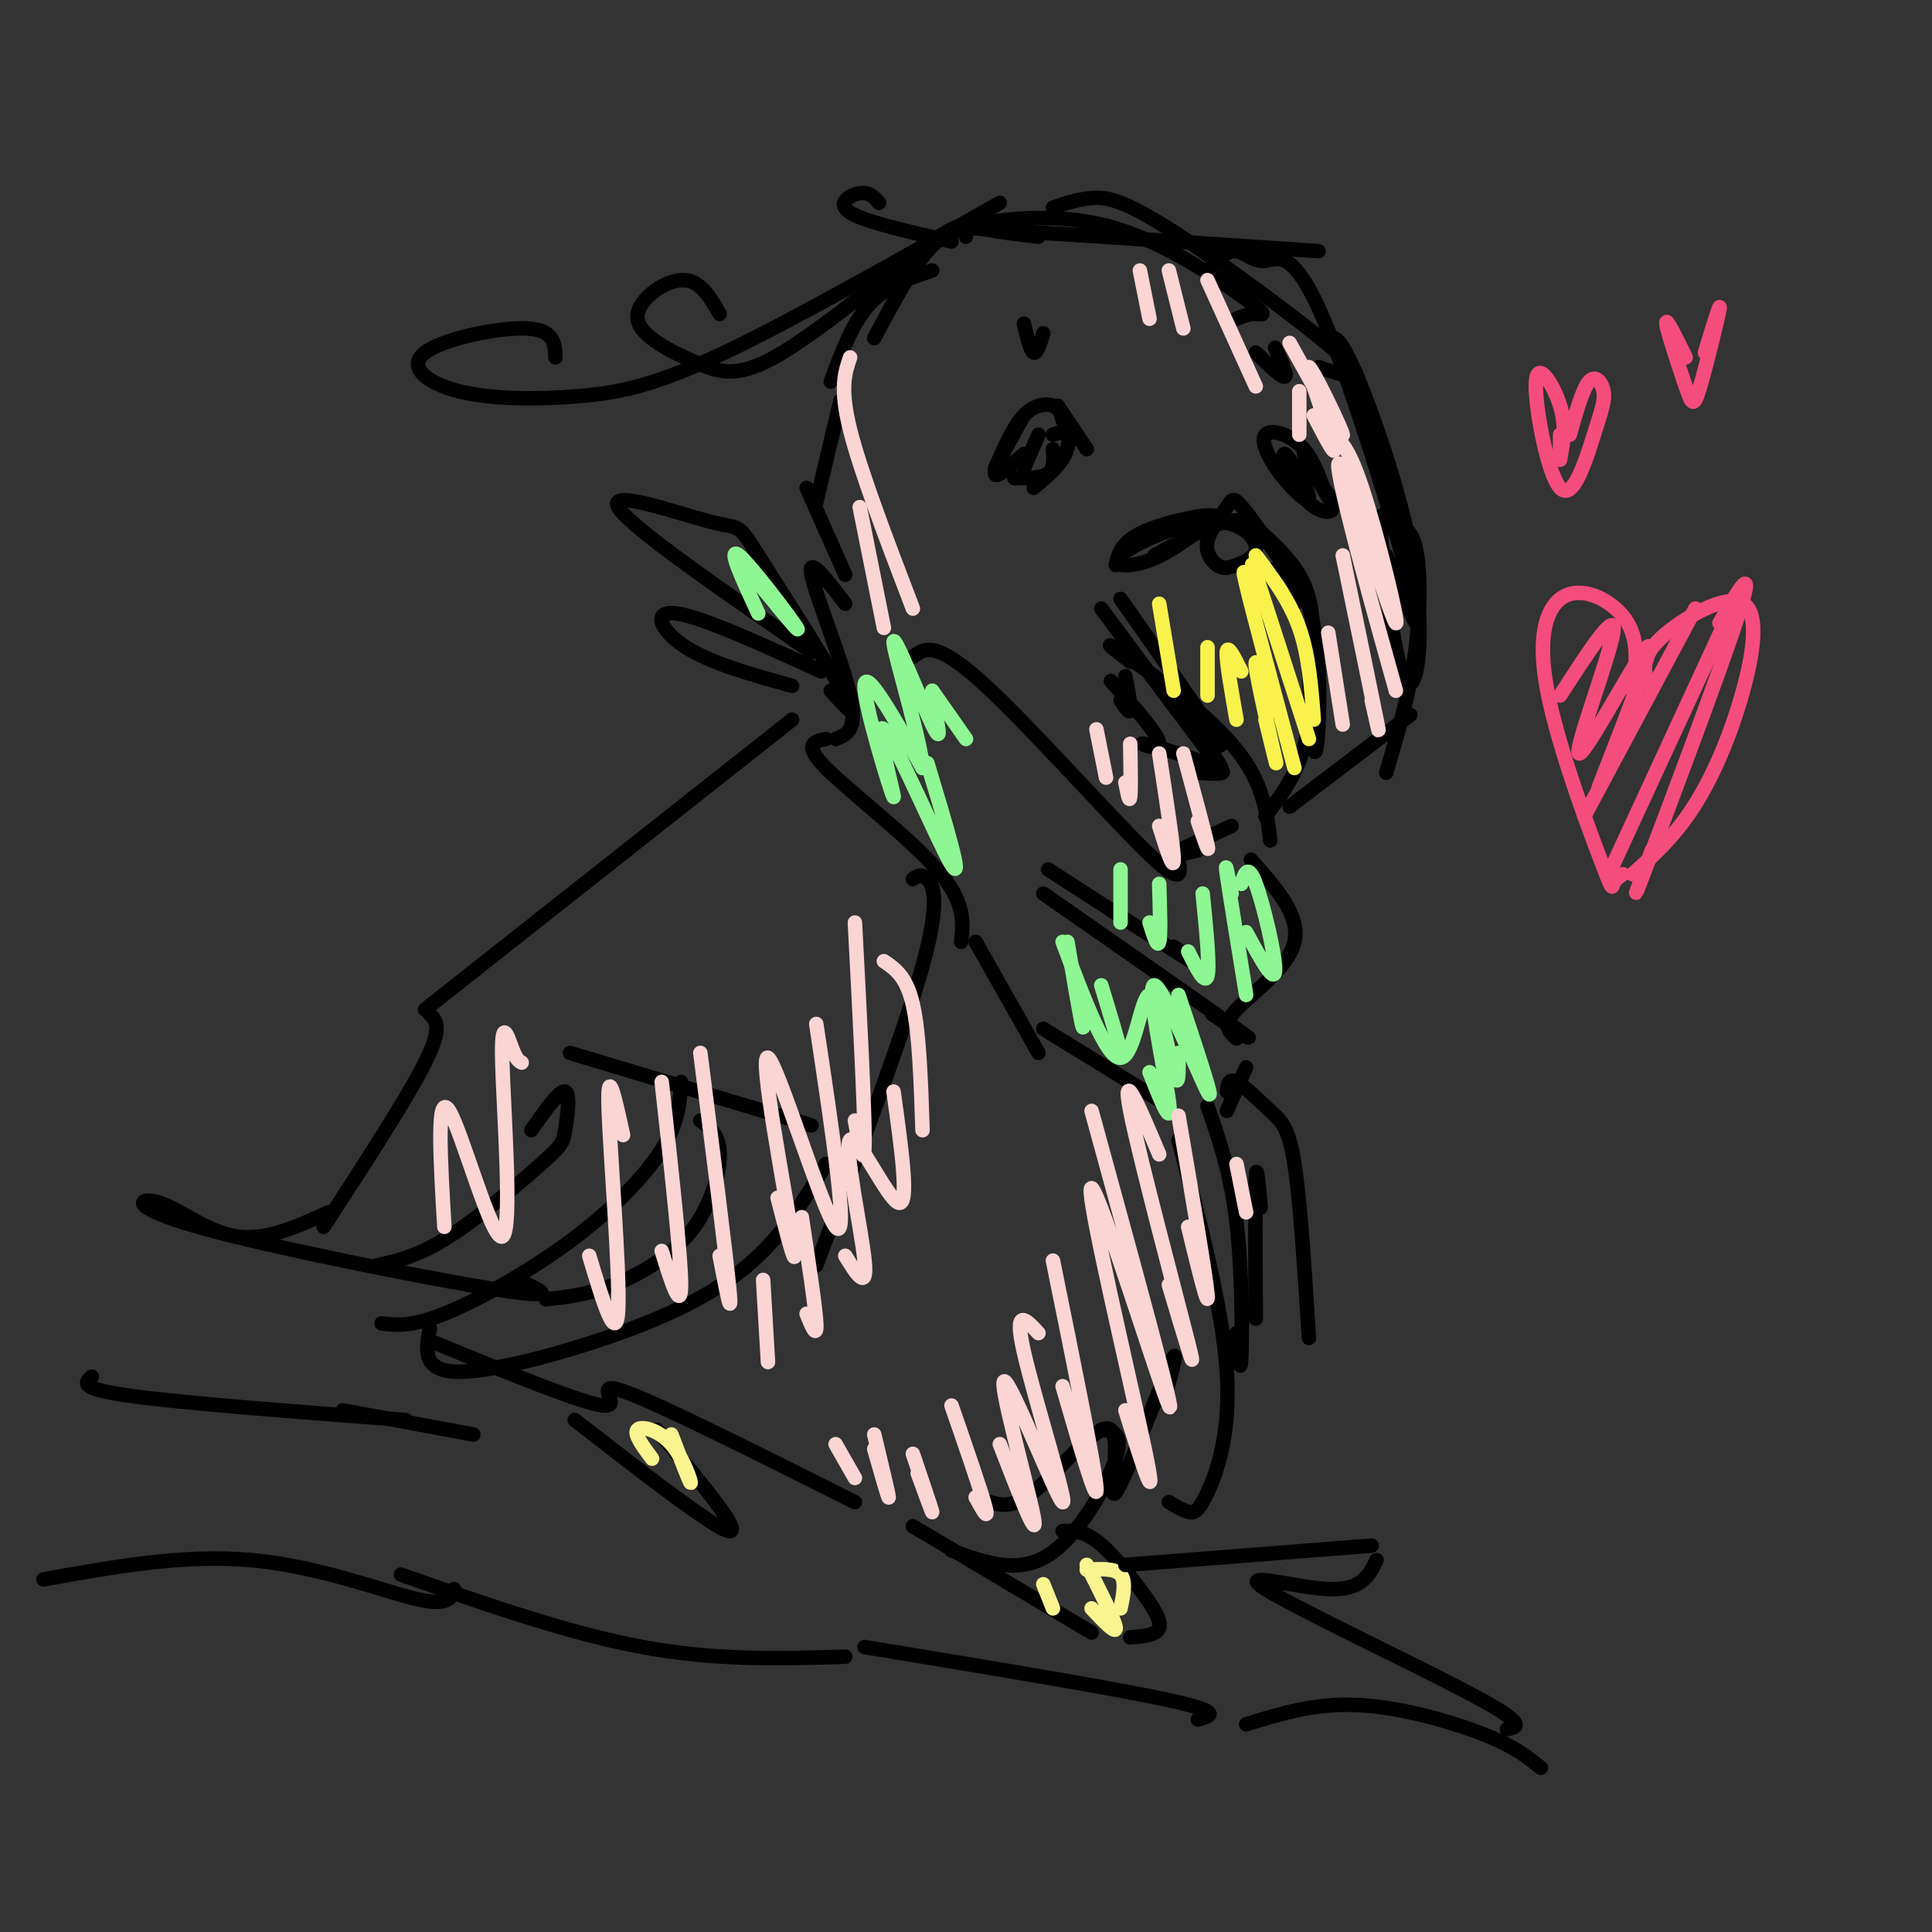<svg viewBox='0 0 400 400' version='1.1' xmlns='http://www.w3.org/2000/svg' xmlns:xlink='http://www.w3.org/1999/xlink'><rect x="0" y="0" width="400" height="400" fill="#333333" stroke="none"/><g fill='none' stroke='rgb(0,0,0)' stroke-width='3' stroke-linecap='round' stroke-linejoin='round'><path d='M172,79c2.250,-6.083 4.500,-12.167 8,-16c3.500,-3.833 8.250,-5.417 13,-7'/><path d='M181,70c4.333,-8.167 8.667,-16.333 13,-20c4.333,-3.667 8.667,-2.833 13,-2'/><path d='M191,52c1.233,-1.681 2.466,-3.362 9,-5c6.534,-1.638 18.370,-3.233 30,0c11.630,3.233 23.054,11.293 28,15c4.946,3.707 3.413,3.059 2,3c-1.413,-0.059 -2.707,0.470 -4,1'/><path d='M218,43c2.530,-0.875 5.060,-1.750 8,-2c2.940,-0.250 6.292,0.125 17,7c10.708,6.875 28.774,20.250 35,26c6.226,5.750 0.613,3.875 -5,2'/><path d='M251,55c1.636,-1.617 3.273,-3.234 5,-3c1.727,0.234 3.545,2.321 6,2c2.455,-0.321 5.545,-3.048 12,12c6.455,15.048 16.273,47.871 19,59c2.727,11.129 -1.636,0.565 -6,-10'/><path d='M275,70c1.159,-0.368 2.317,-0.735 6,8c3.683,8.735 9.890,26.573 12,41c2.110,14.427 0.121,25.441 -2,22c-2.121,-3.441 -4.375,-21.339 -5,-29c-0.625,-7.661 0.379,-5.084 2,-4c1.621,1.084 3.860,0.677 5,5c1.140,4.323 1.183,13.378 0,22c-1.183,8.622 -3.591,16.811 -6,25'/><path d='M292,148c0.000,0.000 -25.000,19.000 -25,19'/><path d='M267,125c1.469,-0.069 2.938,-0.137 1,-4c-1.938,-3.863 -7.284,-11.520 -10,-15c-2.716,-3.480 -2.802,-2.783 -4,-1c-1.198,1.783 -3.506,4.653 -4,7c-0.494,2.347 0.827,4.173 2,5c1.173,0.827 2.197,0.655 4,0c1.803,-0.655 4.384,-1.794 4,-4c-0.384,-2.206 -3.732,-5.478 -10,-5c-6.268,0.478 -15.457,4.706 -18,7c-2.543,2.294 1.559,2.656 6,1c4.441,-1.656 9.220,-5.328 14,-9'/><path d='M252,107c-0.889,-1.044 -10.111,0.844 -15,3c-4.889,2.156 -5.444,4.578 -6,7'/><path d='M239,115c5.661,-3.083 11.321,-6.167 15,-7c3.679,-0.833 5.375,0.583 8,3c2.625,2.417 6.179,5.833 8,10c1.821,4.167 1.911,9.083 2,14'/><path d='M262,118c2.487,-0.058 4.974,-0.115 7,3c2.026,3.115 3.590,9.404 4,18c0.410,8.596 -0.333,19.500 -1,16c-0.667,-3.500 -1.256,-21.404 -1,-24c0.256,-2.596 1.359,10.115 0,19c-1.359,8.885 -5.179,13.942 -9,19'/><path d='M232,124c8.833,12.583 17.667,25.167 20,29c2.333,3.833 -1.833,-1.083 -6,-6'/><path d='M228,126c10.583,14.250 21.167,28.500 24,32c2.833,3.500 -2.083,-3.750 -7,-11'/><path d='M234,137c-3.222,-2.511 -6.444,-5.022 -2,-2c4.444,3.022 16.556,11.578 23,19c6.444,7.422 7.222,13.711 8,20'/><path d='M248,160c3.536,0.220 7.071,0.440 4,-1c-3.071,-1.440 -12.750,-4.542 -15,-5c-2.250,-0.458 2.929,1.726 3,0c0.071,-1.726 -4.964,-7.363 -10,-13'/><path d='M232,145c0.917,1.417 1.833,2.833 2,2c0.167,-0.833 -0.417,-3.917 -1,-7'/><path d='M225,93c0.000,0.000 -6.000,-9.000 -6,-9'/><path d='M220,87c-0.311,-1.244 -0.622,-2.489 -2,-3c-1.378,-0.511 -3.822,-0.289 -6,2c-2.178,2.289 -4.089,6.644 -6,11'/><path d='M212,86c-3.000,5.333 -6.000,10.667 -6,12c0.000,1.333 3.000,-1.333 6,-4'/><path d='M218,90c1.244,-0.422 2.489,-0.844 3,0c0.511,0.844 0.289,2.956 -1,5c-1.289,2.044 -3.644,4.022 -6,6'/><path d='M218,93c0.167,2.000 0.333,4.000 -1,5c-1.333,1.000 -4.167,1.000 -7,1'/><path d='M215,90c0.000,0.000 -3.000,7.000 -3,7'/><path d='M215,49c-6.333,-0.750 -12.667,-1.500 -3,-1c9.667,0.500 35.333,2.250 61,4'/><path d='M270,94c0.000,0.000 5.000,9.000 5,9'/><path d='M270,96c3.043,3.678 6.086,7.356 6,9c-0.086,1.644 -3.301,1.255 -6,-2c-2.699,-3.255 -4.883,-9.375 -4,-9c0.883,0.375 4.833,7.247 5,9c0.167,1.753 -3.450,-1.613 -6,-5c-2.550,-3.387 -4.033,-6.797 -3,-8c1.033,-1.203 4.581,-0.201 7,2c2.419,2.201 3.710,5.600 5,9'/><path d='M174,83c0.000,0.000 -5.000,21.000 -5,21'/><path d='M167,101c0.000,0.000 8.000,18.000 8,18'/><path d='M255,171c0.000,0.000 -13.000,6.000 -13,6'/><path d='M244,177c2.167,-0.500 4.333,-1.000 4,-1c-0.333,0.000 -3.167,0.500 -6,1'/><path d='M244,178c0.511,2.933 1.022,5.867 -7,-2c-8.022,-7.867 -24.578,-26.533 -34,-35c-9.422,-8.467 -11.711,-6.733 -14,-5'/><path d='M175,125c-3.911,-5.111 -7.822,-10.222 -7,-6c0.822,4.222 6.378,17.778 8,25c1.622,7.222 -0.689,8.111 -3,9'/><path d='M171,153c-2.444,0.533 -4.889,1.067 0,6c4.889,4.933 17.111,14.267 23,21c5.889,6.733 5.444,10.867 5,15'/><path d='M259,178c5.133,5.756 10.267,11.511 9,17c-1.267,5.489 -8.933,10.711 -12,14c-3.067,3.289 -1.533,4.644 0,6'/><path d='M258,221c0.000,0.000 -4.000,9.000 -4,9'/><path d='M242,229c0.000,0.000 -26.000,-16.000 -26,-16'/><path d='M215,218c0.000,0.000 -13.000,-23.000 -13,-23'/><path d='M251,210c5.417,3.583 10.833,7.167 5,3c-5.833,-4.167 -22.917,-16.083 -40,-28'/><path d='M243,196c3.167,2.333 6.333,4.667 2,2c-4.333,-2.667 -16.167,-10.333 -28,-18'/><path d='M172,143c3.219,3.566 6.437,7.132 3,1c-3.437,-6.132 -13.530,-21.963 -18,-29c-4.470,-7.037 -3.319,-5.279 -10,-7c-6.681,-1.721 -21.195,-6.920 -19,-3c2.195,3.920 21.097,16.960 40,30'/><path d='M170,139c-12.400,-5.667 -24.800,-11.333 -30,-12c-5.200,-0.667 -3.200,3.667 2,7c5.200,3.333 13.600,5.667 22,8'/><path d='M207,42c-21.353,12.104 -42.706,24.209 -57,31c-14.294,6.791 -21.529,8.270 -30,9c-8.471,0.730 -18.178,0.711 -25,-1c-6.822,-1.711 -10.760,-5.115 -7,-8c3.760,-2.885 15.217,-5.253 21,-5c5.783,0.253 5.891,3.126 6,6'/><path d='M200,49c0.119,-2.068 0.238,-4.137 -7,1c-7.238,5.137 -21.835,17.479 -31,23c-9.165,5.521 -12.900,4.222 -18,2c-5.100,-2.222 -11.565,-5.368 -12,-9c-0.435,-3.632 5.162,-7.752 9,-8c3.838,-0.248 5.919,3.376 8,7'/><path d='M197,50c-9.000,-2.044 -18.000,-4.089 -21,-6c-3.000,-1.911 0.000,-3.689 2,-4c2.000,-0.311 3.000,0.844 4,2'/><path d='M212,67c0.667,2.833 1.333,5.667 2,6c0.667,0.333 1.333,-1.833 2,-4'/><path d='M260,73c2.667,2.583 5.333,5.167 6,5c0.667,-0.167 -0.667,-3.083 -2,-6'/><path d='M250,229c2.400,6.911 4.800,13.822 6,24c1.200,10.178 1.200,23.622 1,28c-0.200,4.378 -0.600,-0.311 -1,-5'/><path d='M244,236c4.583,17.589 9.167,35.179 10,48c0.833,12.821 -2.083,20.875 -4,25c-1.917,4.125 -2.833,4.321 -4,4c-1.167,-0.321 -2.583,-1.161 -4,-2'/><path d='M241,290c1.742,-6.388 3.483,-12.775 1,-7c-2.483,5.775 -9.191,23.713 -11,26c-1.809,2.287 1.282,-11.077 -1,-13c-2.282,-1.923 -9.938,7.593 -15,12c-5.062,4.407 -7.531,3.703 -10,3'/><path d='M189,182c0.889,-0.622 1.778,-1.244 3,0c1.222,1.244 2.778,4.356 -1,18c-3.778,13.644 -12.889,37.822 -22,62'/><path d='M171,241c-4.012,6.655 -8.024,13.310 -14,19c-5.976,5.690 -13.917,10.417 -26,15c-12.083,4.583 -28.310,9.024 -36,9c-7.690,-0.024 -6.845,-4.512 -6,-9'/><path d='M164,149c0.000,0.000 -76.000,60.000 -76,60'/><path d='M89,210c1.333,1.333 2.667,2.667 -1,10c-3.667,7.333 -12.333,20.667 -21,34'/><path d='M68,251c-6.464,2.951 -12.928,5.901 -19,5c-6.072,-0.901 -11.751,-5.654 -16,-7c-4.249,-1.346 -7.067,0.715 8,5c15.067,4.285 48.019,10.796 62,13c13.981,2.204 8.990,0.102 4,-2'/><path d='M168,233c0.000,0.000 -50.000,-15.000 -50,-15'/><path d='M145,232c1.976,1.458 3.952,2.917 4,7c0.048,4.083 -1.833,10.792 -6,16c-4.167,5.208 -10.619,8.917 -16,11c-5.381,2.083 -9.690,2.542 -14,3'/><path d='M141,224c-0.238,4.202 -0.476,8.405 -4,14c-3.524,5.595 -10.333,12.583 -19,19c-8.667,6.417 -19.190,12.262 -26,15c-6.810,2.738 -9.905,2.369 -13,2'/><path d='M110,234c2.935,-4.185 5.869,-8.370 7,-8c1.131,0.370 0.458,5.295 0,8c-0.458,2.705 -0.700,3.190 -5,7c-4.300,3.810 -12.657,10.946 -19,15c-6.343,4.054 -10.671,5.027 -15,6'/><path d='M228,296c2.378,0.289 4.756,0.578 3,6c-1.756,5.422 -7.644,15.978 -14,20c-6.356,4.022 -13.178,1.511 -20,-1'/><path d='M177,311c-20.600,-10.333 -41.200,-20.667 -48,-23c-6.800,-2.333 0.200,3.333 -4,3c-4.200,-0.333 -19.600,-6.667 -35,-13'/><path d='M220,317c2.095,-0.060 4.190,-0.119 7,2c2.810,2.119 6.333,6.417 9,10c2.667,3.583 4.476,6.452 4,8c-0.476,1.548 -3.238,1.774 -6,2'/><path d='M226,338c0.000,0.000 -37.000,-22.000 -37,-22'/><path d='M136,296c8.917,10.667 17.833,21.333 15,21c-2.833,-0.333 -17.417,-11.667 -32,-23'/><path d='M254,226c0.185,-1.411 0.369,-2.821 2,-2c1.631,0.821 4.708,3.875 7,6c2.292,2.125 3.798,3.321 5,11c1.202,7.679 2.101,21.839 3,36'/><path d='M261,250c-0.417,-4.917 -0.833,-9.833 -1,-6c-0.167,3.833 -0.083,16.417 0,29'/></g>
<g fill='none' stroke='rgb(249,242,77)' stroke-width='3' stroke-linecap='round' stroke-linejoin='round'><path d='M260,115c3.500,4.667 7.000,9.333 9,15c2.000,5.667 2.500,12.333 3,19'/><path d='M261,123c-1.333,-4.500 -2.667,-9.000 -1,-4c1.667,5.000 6.333,19.500 11,34'/><path d='M260,125c-1.667,-4.833 -3.333,-9.667 -2,-4c1.333,5.667 5.667,21.833 10,38'/><path d='M264,147c-2.178,-6.089 -4.356,-12.178 -4,-9c0.356,3.178 3.244,15.622 4,19c0.756,3.378 -0.622,-2.311 -2,-8'/><path d='M257,139c-1.417,-2.833 -2.833,-5.667 -3,-4c-0.167,1.667 0.917,7.833 2,14'/><path d='M250,134c0.000,0.000 0.000,10.000 0,10'/><path d='M240,125c0.000,0.000 3.000,18.000 3,18'/></g>
<g fill='none' stroke='rgb(142,246,147)' stroke-width='3' stroke-linecap='round' stroke-linejoin='round'><path d='M257,183c0.689,-2.178 1.378,-4.356 3,0c1.622,4.356 4.178,15.244 4,18c-0.178,2.756 -3.089,-2.622 -6,-8'/><path d='M255,185c-0.750,-3.750 -1.500,-7.500 -1,-4c0.500,3.500 2.250,14.250 4,25'/><path d='M249,185c0.750,7.500 1.500,15.000 1,17c-0.500,2.000 -2.250,-1.500 -4,-5'/><path d='M240,183c0.167,5.333 0.333,10.667 0,12c-0.333,1.333 -1.167,-1.333 -2,-4'/><path d='M232,180c0.000,0.000 0.000,11.000 0,11'/><path d='M244,206c3.893,11.690 7.786,23.381 6,20c-1.786,-3.381 -9.250,-21.833 -11,-22c-1.750,-0.167 2.214,17.952 3,24c0.786,6.048 -1.607,0.024 -4,-6'/><path d='M228,204c1.833,6.000 3.667,12.000 4,14c0.333,2.000 -0.833,0.000 -2,-2'/><path d='M221,195c1.250,7.417 2.500,14.833 3,17c0.500,2.167 0.250,-0.917 0,-4'/><path d='M220,195c4.536,12.113 9.071,24.226 12,24c2.929,-0.226 4.250,-12.792 6,-13c1.750,-0.208 3.929,11.940 5,16c1.071,4.060 1.036,0.030 1,-4'/><path d='M192,158c3.826,12.681 7.652,25.362 5,21c-2.652,-4.362 -11.783,-25.767 -14,-28c-2.217,-2.233 2.480,14.707 2,14c-0.480,-0.707 -6.137,-19.059 -6,-23c0.137,-3.941 6.069,6.530 12,17'/><path d='M191,159c0.024,-4.321 -5.917,-23.625 -6,-26c-0.083,-2.375 5.690,12.179 8,17c2.310,4.821 1.155,-0.089 0,-5'/><path d='M193,143c0.000,0.000 7.000,10.000 7,10'/><path d='M154,117c6.067,7.422 12.133,14.844 11,13c-1.133,-1.844 -9.467,-12.956 -12,-15c-2.533,-2.044 0.733,4.978 4,12'/></g>
<g fill='none' stroke='rgb(251,212,212)' stroke-width='3' stroke-linecap='round' stroke-linejoin='round'><path d='M267,71c5.613,10.125 11.226,20.250 11,19c-0.226,-1.250 -6.292,-13.875 -7,-14c-0.708,-0.125 3.940,12.250 5,16c1.060,3.750 -1.470,-1.125 -4,-6'/><path d='M269,81c0.000,0.000 0.000,9.000 0,9'/><path d='M275,90c1.879,0.611 3.758,1.222 7,11c3.242,9.778 7.848,28.724 7,28c-0.848,-0.724 -7.152,-21.118 -10,-29c-2.848,-7.882 -2.242,-3.252 0,6c2.242,9.252 6.121,23.126 10,37'/><path d='M278,115c3.000,14.500 6.000,29.000 7,34c1.000,5.000 0.000,0.500 -1,-4'/><path d='M275,131c0.000,0.000 3.000,19.000 3,19'/><path d='M245,156c2.250,8.333 4.500,16.667 5,19c0.500,2.333 -0.750,-1.333 -2,-5'/><path d='M240,156c1.500,9.750 3.000,19.500 3,22c0.000,2.500 -1.500,-2.250 -3,-7'/><path d='M234,154c0.083,4.833 0.167,9.667 0,11c-0.167,1.333 -0.583,-0.833 -1,-3'/><path d='M227,151c0.000,0.000 2.000,10.000 2,10'/><path d='M250,58c0.000,0.000 10.000,22.000 10,22'/><path d='M242,56c0.000,0.000 3.000,12.000 3,12'/><path d='M236,56c0.000,0.000 2.000,10.000 2,10'/><path d='M176,74c-1.083,3.167 -2.167,6.333 0,15c2.167,8.667 7.583,22.833 13,37'/><path d='M178,105c0.000,0.000 5.000,25.000 5,25'/><path d='M244,231c2.833,16.583 5.667,33.167 6,37c0.333,3.833 -1.833,-5.083 -4,-14'/><path d='M240,239c-3.956,-9.400 -7.911,-18.800 -6,-9c1.911,9.800 9.689,38.800 12,48c2.311,9.200 -0.844,-1.400 -4,-12'/><path d='M226,230c8.923,32.524 17.845,65.048 16,61c-1.845,-4.048 -14.458,-44.667 -16,-45c-1.542,-0.333 7.988,39.619 11,54c3.012,14.381 -0.494,3.190 -4,-8'/><path d='M218,261c4.333,21.333 8.667,42.667 9,47c0.333,4.333 -3.333,-8.333 -7,-21'/><path d='M215,276c-2.596,-2.825 -5.193,-5.649 -3,4c2.193,9.649 9.175,31.772 8,31c-1.175,-0.772 -10.509,-24.439 -12,-25c-1.491,-0.561 4.860,21.982 6,28c1.140,6.018 -2.930,-4.491 -7,-15'/><path d='M197,291c3.083,8.917 6.167,17.833 7,21c0.833,3.167 -0.583,0.583 -2,-2'/><path d='M189,301c1.917,5.667 3.833,11.333 4,12c0.167,0.667 -1.417,-3.667 -3,-8'/><path d='M181,297c1.500,6.250 3.000,12.500 3,13c0.000,0.500 -1.500,-4.750 -3,-10'/><path d='M173,299c0.000,0.000 4.000,7.000 4,7'/><path d='M183,199c2.333,1.583 4.667,3.167 6,9c1.333,5.833 1.667,15.917 2,26'/><path d='M185,226c1.667,11.940 3.333,23.881 1,23c-2.333,-0.881 -8.667,-14.583 -10,-13c-1.333,1.583 2.333,18.452 3,25c0.667,6.548 -1.667,2.774 -4,-1'/><path d='M166,252c1.417,9.333 2.833,18.667 3,22c0.167,3.333 -0.917,0.667 -2,-2'/><path d='M158,265c0.000,0.000 1.000,17.000 1,17'/><path d='M177,191c1.000,19.083 2.000,38.167 2,45c0.000,6.833 -1.000,1.417 -2,-4'/><path d='M169,212c3.440,22.857 6.881,45.714 4,42c-2.881,-3.714 -12.083,-34.000 -14,-35c-1.917,-1.000 3.452,27.286 5,37c1.548,9.714 -0.726,0.857 -3,-8'/><path d='M145,218c2.667,21.000 5.333,42.000 6,49c0.667,7.000 -0.667,0.000 -2,-7'/><path d='M137,224c2.000,18.083 4.000,36.167 4,42c0.000,5.833 -2.000,-0.583 -4,-7'/><path d='M129,235c-1.622,-7.444 -3.244,-14.889 -3,-6c0.244,8.889 2.356,34.111 2,42c-0.356,7.889 -3.178,-1.556 -6,-11'/><path d='M108,220c-0.533,-0.271 -1.065,-0.542 -2,-3c-0.935,-2.458 -2.271,-7.102 -2,3c0.271,10.102 2.150,34.951 0,36c-2.150,1.049 -8.329,-21.700 -11,-26c-2.671,-4.300 -1.836,9.850 -1,24'/><path d='M256,241c0.000,0.000 2.000,10.000 2,10'/></g>
<g fill='none' stroke='rgb(249,244,144)' stroke-width='3' stroke-linecap='round' stroke-linejoin='round'><path d='M225,325c2.917,-0.167 5.833,-0.333 7,1c1.167,1.333 0.583,4.167 0,7'/><path d='M225,324c2.917,5.750 5.833,11.500 6,13c0.167,1.500 -2.417,-1.250 -5,-4'/><path d='M216,328c0.000,0.000 2.000,5.000 2,5'/><path d='M139,297c1.917,5.006 3.833,10.012 4,10c0.167,-0.012 -1.417,-5.042 -4,-8c-2.583,-2.958 -6.167,-3.845 -7,-3c-0.833,0.845 1.083,3.423 3,6'/></g>
<g fill='none' stroke='rgb(244,76,125)' stroke-width='3' stroke-linecap='round' stroke-linejoin='round'><path d='M341,141c-0.627,-2.530 -1.254,-5.059 3,-9c4.254,-3.941 13.388,-9.293 17,-7c3.612,2.293 1.703,12.233 -1,21c-2.703,8.767 -6.201,16.362 -10,22c-3.799,5.638 -7.900,9.319 -12,13'/><path d='M338,143c0.701,-4.970 1.402,-9.940 -1,-14c-2.402,-4.060 -7.906,-7.209 -12,-6c-4.094,1.209 -6.778,6.778 -5,18c1.778,11.222 8.017,28.098 11,36c2.983,7.902 2.709,6.829 3,6c0.291,-0.829 1.145,-1.415 2,-2'/><path d='M356,129c3.822,-6.689 7.644,-13.378 4,-2c-3.644,11.378 -14.756,40.822 -19,52c-4.244,11.178 -1.622,4.089 1,-3'/><path d='M358,127c0.000,0.000 -24.000,52.000 -24,52'/><path d='M351,126c0.000,0.000 -23.000,43.000 -23,43'/><path d='M331,163c6.083,-15.565 12.167,-31.131 10,-29c-2.167,2.131 -12.583,21.958 -14,22c-1.417,0.042 6.167,-19.702 7,-25c0.833,-5.298 -5.083,3.851 -11,13'/><path d='M325,90c1.333,-4.741 2.667,-9.483 4,-11c1.333,-1.517 2.667,0.190 3,2c0.333,1.810 -0.333,3.723 -2,9c-1.667,5.277 -4.333,13.920 -7,11c-2.667,-2.920 -5.333,-17.401 -5,-22c0.333,-4.599 3.667,0.686 5,5c1.333,4.314 0.667,7.657 0,11'/><path d='M323,95c0.000,1.000 0.000,-2.000 0,-5'/><path d='M353,73c1.668,-5.501 3.337,-11.002 3,-9c-0.337,2.002 -2.678,11.506 -4,16c-1.322,4.494 -1.625,3.979 -3,0c-1.375,-3.979 -3.821,-11.423 -4,-13c-0.179,-1.577 1.911,2.711 4,7'/></g>
<g fill='none' stroke='rgb(0,0,0)' stroke-width='3' stroke-linecap='round' stroke-linejoin='round'><path d='M71,292c0.000,0.000 27.000,5.000 27,5'/><path d='M233,324c0.000,0.000 51.000,-4.000 51,-4'/><path d='M285,323c-1.518,3.149 -3.036,6.298 -10,6c-6.964,-0.298 -19.375,-4.042 -13,0c6.375,4.042 31.536,15.869 43,22c11.464,6.131 9.232,6.565 7,7'/><path d='M319,366c-2.689,-2.200 -5.378,-4.400 -12,-7c-6.622,-2.600 -17.178,-5.600 -26,-6c-8.822,-0.400 -15.911,1.800 -23,4'/><path d='M248,356c2.750,-0.750 5.500,-1.500 -6,-4c-11.500,-2.500 -37.250,-6.750 -63,-11'/><path d='M175,343c-13.333,0.417 -26.667,0.833 -42,-2c-15.333,-2.833 -32.667,-8.917 -50,-15'/><path d='M94,329c-0.556,1.822 -1.111,3.644 -8,2c-6.889,-1.644 -20.111,-6.756 -34,-8c-13.889,-1.244 -28.444,1.378 -43,4'/><path d='M84,294c-23.083,-1.750 -46.167,-3.500 -57,-5c-10.833,-1.500 -9.417,-2.750 -8,-4'/></g>
</svg>